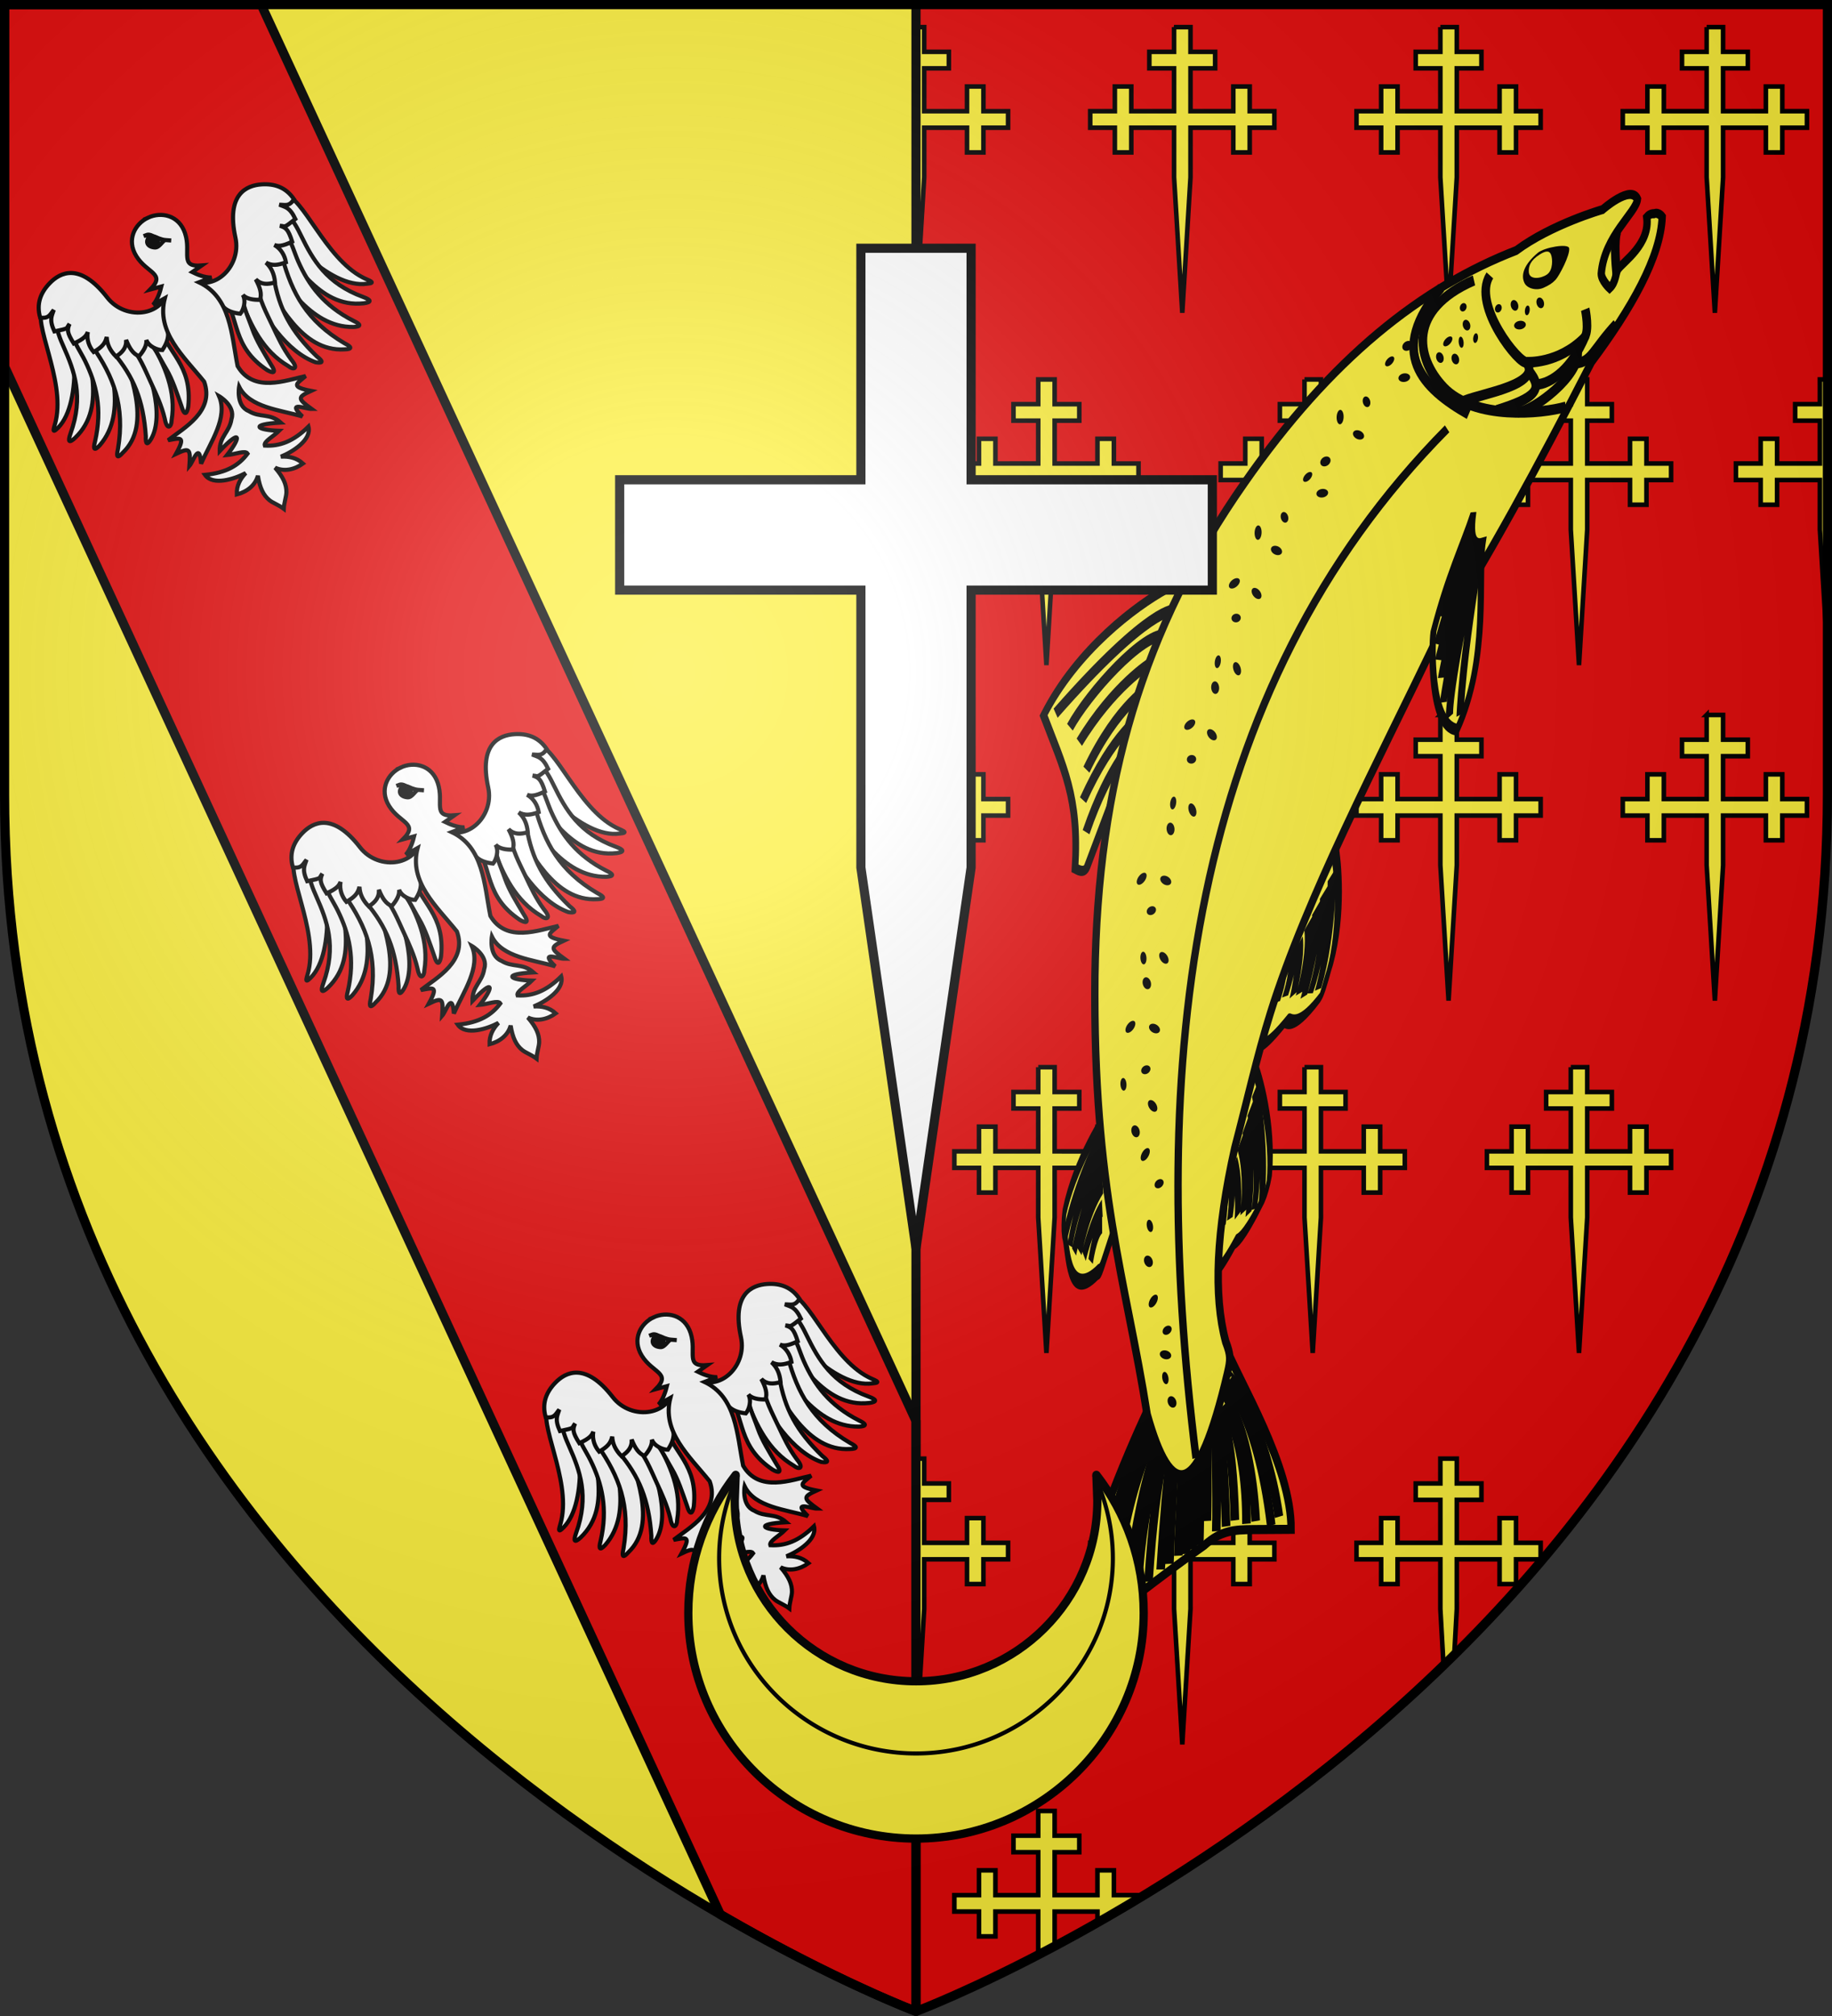 <svg xmlns="http://www.w3.org/2000/svg" xmlns:xlink="http://www.w3.org/1999/xlink" width="600" height="660" version="1.0"><rect width="100%" height="100%" fill="#333333" stroke="none"/><defs><radialGradient id="a" gradientUnits="userSpaceOnUse" cx="-80" cy="-80" r="405"><stop style="stop-color:#fff;stop-opacity:.31" offset="0"/><stop style="stop-color:#fff;stop-opacity:.25" offset=".19"/><stop style="stop-color:#6b6b6b;stop-opacity:.125" offset=".6"/><stop style="stop-color:#000;stop-opacity:.125" offset="1"/></radialGradient><path id="b" d="M-298.5-298.5h597V-40C298.5 246.31 0 358.5 0 358.5S-298.5 246.31-298.5-40v-258.5z"/></defs><g transform="translate(300 300)"><use xlink:href="#b" style="fill:#e20909" width="600" height="660"/><path style="fill:#fcef3c" d="M-298.5-298.5H0v657S-298.5 246.31-298.5-40v-258.5z"/><path style="fill:#e20909;fill-opacity:1;fill-rule:nonzero;stroke:#000;stroke-width:3;stroke-linecap:butt;stroke-linejoin:round;stroke-miterlimit:4;stroke-dasharray:none;stroke-dashoffset:0;stroke-opacity:1" d="M-298.5-298.5v118.469L-64.094 326.75C-26.689 348.458 0 358.5 0 358.5V165.187L-214.469-298.5H-298.5z"/><path d="M0-291.125v93.531l2.69-44.344v-16.25h14.018v8.094h5.38v-8.094h8.069v-5.406h-8.07v-8.094h-5.379v8.094H2.69v-14.031h8.069v-5.406h-8.07v-8.094H0zm84.522 0v8.094H76.42v5.406h8.1v14.031H70.504v-8.094h-5.38v8.094h-8.068v5.406h8.069v8.094h5.38v-8.094h14.018v16.25l2.69 44.344 2.69-44.344v-16.25h14.018v8.094h5.38v-8.094h8.068v-5.406H109.3v-8.094h-5.38v8.094H89.902v-14.031h8.07v-5.406H89.9v-8.094h-5.38zm87.211 0v8.094h-8.07v5.406h8.07v14.031h-14.018v-8.094h-5.38v8.094h-8.069v5.406h8.07v8.094h5.379v-8.094h14.018v16.25l2.69 44.344 2.69-44.344v-16.25h14.018v8.094h5.38v-8.094h8.069v-5.406h-8.07v-8.094h-5.379v8.094h-14.018v-14.031h8.069v-5.406h-8.07v-8.094h-5.379zm87.212 0v8.094h-8.07v5.406h8.07v14.031h-14.019v-8.094h-5.38v8.094h-8.068v5.406h8.069v8.094h5.38v-8.094h14.018v16.25l2.69 44.344 2.69-44.344v-16.25h14.018v8.094h5.38v-8.094h8.068v-5.406h-8.069v-8.094h-5.38v8.094h-14.018v-14.031h8.101v-5.406h-8.1v-8.094h-5.38zM40.03-175.781v8.094h-8.101v5.406h8.101v14.031H26.012v-8.094h-5.38v8.094h-8.07v5.406h8.07v8.094h5.38v-8.094H40.03v16.25l2.69 44.344 2.69-44.344v-16.25h14.018v8.094h5.38v-8.094h8.069v-5.406h-8.07v-8.094h-5.38v8.094H45.41v-14.031h8.07v-5.406h-8.07v-8.094H40.03zm87.211 0v8.094h-8.069v5.406h8.07v14.031h-14.019v-8.094h-5.38v8.094h-8.069v5.406h8.07v8.094h5.38l-.001-8.094h14.018v16.25l2.69 44.344 2.69-44.344v-16.25h14.018v8.094h5.38v-8.094h8.07v-5.406h-8.07v-8.094h-5.38v8.094h-14.018v-14.031h8.07v-5.406h-8.07v-8.094h-5.38zm87.212 0v8.094h-8.07v5.406h8.07v14.031h-14.018v-8.094h-5.38v8.094h-8.07v5.406h8.07v8.094h5.38v-8.094h14.018v16.25l2.69 44.344 2.69-44.344v-16.25h14.018v8.094h5.38v-8.094h8.069v-5.406h-8.07v-8.094h-5.38v8.094h-14.018v-14.031h8.07v-5.406h-8.07v-8.094h-5.38zm81.579 0v8.094h-8.101v5.406h8.1v14.031h-14.018v-8.094h-5.38v8.094h-8.1v5.406h8.1v8.094h5.38v-8.094h14.019v16.25l2.468 40.688v-89.875h-2.468zM0-65.937v93.53L2.69-16.75V-33h14.018v8.094h5.38V-33h8.069v-5.406h-8.07V-46.5h-5.379v8.094H2.69v-14.032h8.069v-5.406h-8.07v-8.093H0zm84.522 0v8.093H76.42v5.407h8.1v14.03H70.504V-46.5h-5.38v8.094h-8.068V-33h8.069v8.094h5.38V-33h14.018v16.25l2.69 44.344 2.69-44.344V-33h14.018v8.094h5.38V-33h8.068v-5.406H109.3V-46.5h-5.38v8.094H89.902v-14.032h8.07v-5.406H89.9v-8.093h-5.38zm87.211 0v8.093h-8.07v5.407h8.07v14.03h-14.018V-46.5h-5.38v8.094h-8.069V-33h8.07v8.094h5.379V-33h14.018v16.25l2.69 44.344 2.69-44.344V-33h14.018v8.094h5.38V-33h8.069v-5.406h-8.07V-46.5h-5.379v8.094h-14.018v-14.032h8.069v-5.406h-8.07v-8.093h-5.379zm87.212 0v8.093h-8.07v5.407h8.07v14.03h-14.019V-46.5h-5.38v8.094h-8.068V-33h8.069v8.094h5.38V-33h14.018v16.25l2.69 44.344 2.69-44.344V-33h14.018v8.094h5.38V-33h8.068v-5.406h-8.069V-46.5h-5.38v8.094h-14.018v-14.032h8.101v-5.406h-8.1v-8.093h-5.38zM40.03 49.374V57.5h-8.101v5.406h8.101v14.032H26.012v-8.094h-5.38v8.094h-8.07v5.406h8.07v8.094h5.38v-8.094H40.03v16.25l2.69 44.344 2.69-44.344v-16.25h14.018v8.094h5.38v-8.094h8.069v-5.406h-8.07v-8.094h-5.38v8.094H45.41V62.906h8.07V57.5h-8.07v-8.125H40.03zm87.211 0V57.5h-8.069v5.406h8.07v14.032h-14.019v-8.094h-5.38v8.094h-8.069v5.406h8.07v8.094h5.38l-.001-8.094h14.018v16.25l2.69 44.344 2.69-44.344v-16.25h14.018v8.094h5.38v-8.094h8.07v-5.406h-8.07v-8.094h-5.38v8.094h-14.018V62.906h8.07V57.5h-8.07v-8.125h-5.38zm87.212 0V57.5h-8.07v5.406h8.07v14.032h-14.018v-8.094h-5.38v8.094h-8.07v5.406h8.07v8.094h5.38v-8.094h14.018v16.25l2.69 44.344 2.69-44.344v-16.25h14.018v8.094h5.38v-8.094h8.069v-5.406h-8.07v-8.094h-5.38v8.094h-14.018V62.906h8.07V57.5h-8.07v-8.125h-5.38zM0 177.531v93.563l2.69-44.344V210.5h14.018v8.094h5.38V210.5h8.069v-5.406h-8.07V197h-5.379v8.094H2.69V191.03h8.069v-5.375h-8.07v-8.125H0zm84.522 0v8.125H76.42v5.375h8.1v14.063H70.504V197h-5.38v8.094h-8.068v5.406h8.069v8.094h5.38V210.5h14.018v16.25l2.69 44.344 2.69-44.344V210.5h14.018v8.094h5.38V210.5h8.068v-5.406H109.3V197h-5.38v8.094H89.902V191.03h8.07v-5.375H89.9v-8.125h-5.38zm87.211 0v8.125h-8.07v5.375h8.07v14.063h-14.018V197h-5.38v8.094h-8.069v5.406h8.07v8.094h5.379V210.5h14.018v16.25l1.044 18.49c1.174-1.13 2.344-2.46 3.513-3.61l.823-14.88V210.5h14.018v8.094h5.38V210.5h7.658c.135-.158.276-.31.41-.469v-4.937h-8.068V197h-5.38v8.094h-14.018V191.03h8.069v-5.375h-8.07v-8.125h-5.379zM40.03 292.875v8.094h-8.101v5.406h8.101v14.063H26.012v-8.125h-5.38v8.125h-8.07v5.375h8.07v8.125h5.38v-8.125H40.03v14.468c1.748-.91 3.554-1.838 5.38-2.812v-11.656h14.018v3.937c4.035-2.294 10.165-6.747 14.436-9.313h-9.057v-8.125h-5.38v8.125H45.41v-14.062h8.07v-5.406h-8.07v-8.094H40.03z" style="fill:#fcef3c;fill-opacity:1;stroke:#000;stroke-width:1.5;stroke-miterlimit:4;stroke-dasharray:none;stroke-opacity:1;display:inline"/></g><g transform="translate(300 300)"><g style="display:inline"><g style="fill:none;stroke:#000;stroke-width:4.764;stroke-miterlimit:4;stroke-dasharray:none"><path style="fill:#fcef3c;fill-opacity:1;fill-rule:evenodd;stroke:#000;stroke-width:4.101;stroke-linecap:butt;stroke-linejoin:miter;stroke-miterlimit:4;stroke-dasharray:none;stroke-opacity:1" d="M1292.388 486.118c9.806 2.25 35.702 5.554 47.707-1.144 1.23-1.2 6.98-3.997 6.78-5.227-2.387-14.618-11.345-18.437-12.543-19.778-3.499-14.988-8.208-15.325-8.208-15.325-2.63-1.43-3.38 7.816-18.706 11.131" transform="matrix(-.018 .775 .574 -.887 -118.637 -591.942)"/><path style="fill:none;stroke:#000;stroke-width:4.764;stroke-linecap:butt;stroke-linejoin:miter;stroke-miterlimit:4;stroke-dasharray:none;stroke-opacity:1" d="M1303.342 480.416c26.991 1.912 34.93-6.883 34.93-6.883M1300.978 484.752c31.722 1.051 40.91-6.636 40.91-6.636M1304.937 475.943c17.969 2.552 30.507-6.121 30.507-6.121M1306.382 471.627c15.051 2.15 24.564-4.625 24.564-4.625M1308.722 466.067c10.752 1.623 18.94-2.522 18.94-2.522M1310.173 462.056c6.472 2.015 12.492-3.312 12.492-3.312M1311.444 456.67c4.005 1.146 8.218-2.614 8.218-2.614" transform="matrix(-.018 .775 .574 -.887 -118.637 -591.942)"/></g><g style="fill:none;stroke:#000;stroke-width:4.764;stroke-miterlimit:4;stroke-dasharray:none"><path d="M1292.388 486.118c9.806 2.25 35.702 5.554 47.707-1.144 1.23-1.2 2.132-3.624 1.931-4.854-2.386-14.618-6.496-18.81-7.694-20.151-3.499-14.988-8.208-15.325-8.208-15.325-2.63-1.43-3.38 7.816-18.706 11.131" style="fill:#fcef3c;fill-opacity:1;fill-rule:evenodd;stroke:#000;stroke-width:4.101;stroke-linecap:butt;stroke-linejoin:miter;stroke-miterlimit:4;stroke-dasharray:none;stroke-opacity:1" transform="matrix(.117 .749 .415 -1.004 -242.337 -431.085)"/><path d="M1303.342 480.416c26.991 1.912 34.93-6.883 34.93-6.883M1300.978 484.752c31.722 1.051 40.91-6.636 40.91-6.636M1304.937 475.943c17.969 2.552 30.507-6.121 30.507-6.121M1306.382 471.627c15.051 2.15 24.564-4.625 24.564-4.625M1308.722 466.067c10.752 1.623 18.94-2.522 18.94-2.522M1310.173 462.056c6.472 2.015 12.492-3.312 12.492-3.312M1311.444 456.67c4.005 1.146 8.218-2.614 8.218-2.614" style="fill:none;stroke:#000;stroke-width:4.764;stroke-linecap:butt;stroke-linejoin:miter;stroke-miterlimit:4;stroke-dasharray:none;stroke-opacity:1" transform="matrix(.117 .749 .415 -1.004 -242.337 -431.085)"/></g><g style="fill:none;stroke:#000;stroke-width:4.764;stroke-miterlimit:4;stroke-dasharray:none"><path style="fill:#fcef3c;fill-opacity:1;fill-rule:evenodd;stroke:#000;stroke-width:4.101;stroke-linecap:butt;stroke-linejoin:miter;stroke-miterlimit:4;stroke-dasharray:none;stroke-opacity:1" d="M1292.388 486.118c9.806 2.25 35.702 5.554 47.707-1.144 1.23-1.2 2.132-3.624 1.931-4.854-2.29-6.224 3.784-19.554-24.65-28-2.629-1.43-2.747-.63-18.073 2.686" transform="matrix(-.33 .69 -.108 -1.073 543.215 -307.453)"/><path style="fill:none;stroke:#000;stroke-width:4.764;stroke-linecap:butt;stroke-linejoin:miter;stroke-miterlimit:4;stroke-dasharray:none;stroke-opacity:1" d="M1303.342 480.416c26.991 1.912 34.93-6.883 34.93-6.883M1300.978 484.752c31.722 1.051 40.91-6.636 40.91-6.636M1304.937 475.943c17.969 2.552 30.507-6.121 30.507-6.121M1306.382 471.627c15.051 2.15 24.564-4.625 24.564-4.625M1308.722 466.067c10.752 1.623 18.94-2.522 18.94-2.522M1310.173 462.056c6.472 2.015 12.492-3.312 12.492-3.312" transform="matrix(-.33 .69 -.108 -1.073 543.215 -307.453)"/></g><g style="fill:none;stroke:#000;stroke-width:2.736;stroke-miterlimit:4;stroke-dasharray:none"><path style="fill:#fcef3c;fill-opacity:1;fill-rule:evenodd;stroke:#000;stroke-width:2.356;stroke-linecap:butt;stroke-linejoin:miter;stroke-miterlimit:4;stroke-dasharray:none;stroke-opacity:1" d="M1174.897 511.353c-.597-1.116-4.159-8.384-5.009-11.032-3.477-10.832-7.743-32.576-1.887-49.602 14.945-.586 24.543.458 37.828-9.117.769.527 3.276 1.902 2.373 3.608l-15.64 29.553" transform="matrix(.465 1.111 .8 -.88 -861.918 -966.808)"/><path style="fill:none;stroke:#000;stroke-width:2.736;stroke-linecap:butt;stroke-linejoin:miter;stroke-miterlimit:4;stroke-dasharray:none;stroke-opacity:1" d="M1175.8 499.619s-6.294-6.047-5.56-45.263M1179.078 494.48c-5.745-5.732-5.579-28.71-2.835-37.753M1181.151 486.66s-3.595-12.958.199-29.06M1185.84 483.826s-3.644-10.974 2.633-27.451M1189.836 477.763s-2.784-9.53 4.036-25.91M1193.316 473.864s-1.05-10.167 7.68-24.918" transform="matrix(.465 1.111 .8 -.88 -861.918 -966.808)"/></g><path style="fill:#fcef3c;fill-opacity:1;fill-rule:evenodd;stroke:#000;stroke-width:2;stroke-linecap:butt;stroke-linejoin:miter;stroke-miterlimit:4;stroke-dasharray:none;stroke-opacity:1" d="M41.882 323.359c.946 1.537 1.095 6.078 1.116 7.565.01.744-.085 2.124.394 3.415.478 1.29 6.454.284 3.87-11.38" transform="matrix(-1.393 .359 .185 1.695 228.106 -787.241)"/><g style="fill:none;stroke:#000;stroke-width:4.73;stroke-miterlimit:4;stroke-dasharray:none"><path d="M1314.395 380.968s7.612-60.491 23.812-91.237c3.66-6.945 9.577-11.238 9.577-11.238 5.334 14.158 20.615 51.525 30.455 72.51 3.44 10.494 9.266 14.854 17.958 20.858l17.2 11.88c-17.616 22.409-64.991 35.366-82.636 44.158l14.588-48.757-30.954 1.826z" style="fill:#fcef3c;fill-opacity:1;fill-rule:evenodd;stroke:#000;stroke-width:4.072;stroke-linecap:butt;stroke-linejoin:miter;stroke-miterlimit:4;stroke-dasharray:none;stroke-opacity:1" transform="matrix(.464 .413 .371 -.605 -675.338 -150.897)"/><path d="M1315.876 379.884c6.894-30.604 17.782-66.935 31.577-91.734" style="fill:none;stroke:#000;stroke-width:4.73;stroke-linecap:butt;stroke-linejoin:miter;stroke-miterlimit:4;stroke-dasharray:none;stroke-opacity:1" transform="matrix(.464 .413 .371 -.605 -675.338 -150.897)"/><path style="fill:none;stroke:#000;stroke-width:4.73;stroke-linecap:butt;stroke-linejoin:miter;stroke-miterlimit:4;stroke-dasharray:none;stroke-opacity:1" d="M1320.004 379.006s6.224-44.549 30.803-82.98" transform="matrix(.464 .413 .371 -.605 -675.338 -150.897)"/><path d="M1324.407 378.537s-1.124-26.858 28.382-76.178M1330.845 380.386s2.782-16.169 32.122-59.437" style="fill:none;stroke:#000;stroke-width:4.73;stroke-linecap:butt;stroke-linejoin:miter;stroke-miterlimit:4;stroke-dasharray:none;stroke-opacity:1" transform="matrix(.464 .413 .371 -.605 -675.338 -150.897)"/><path d="M1326.883 378.71s3.72-25.975 29.702-68.623" style="fill:none;stroke:#000;stroke-width:4.73;stroke-linecap:butt;stroke-linejoin:miter;stroke-miterlimit:4;stroke-dasharray:none;stroke-opacity:1" transform="matrix(.464 .413 .371 -.605 -675.338 -150.897)"/><path style="fill:none;stroke:#000;stroke-width:4.73;stroke-linecap:butt;stroke-linejoin:miter;stroke-miterlimit:4;stroke-dasharray:none;stroke-opacity:1" d="M1329.277 380.16s7.16-31.37 28.903-62.11M1334.01 381.578s24.32-35.536 33.484-47.838M1333.074 380.891s2.677-8.606 32.017-51.874M1342.262 416.875c-6.726 4.11 29.538-3.506 62.052-32.522" transform="matrix(.464 .413 .371 -.605 -675.338 -150.897)"/><path style="fill:none;stroke:#000;stroke-width:4.73;stroke-linecap:butt;stroke-linejoin:miter;stroke-miterlimit:4;stroke-dasharray:none;stroke-opacity:1" d="M1339.293 415.11c-.347.5 24.573.638 63.928-36.177M1347.847 404.194c2.498-3.713 10.147-2.974 37.353-34.809" transform="matrix(.464 .413 .371 -.605 -675.338 -150.897)"/><path style="fill:none;stroke:#000;stroke-width:4.73;stroke-linecap:butt;stroke-linejoin:miter;stroke-miterlimit:4;stroke-dasharray:none;stroke-opacity:1" d="M1340.2 411.526s23.246-1.439 54.73-35.929" transform="matrix(.464 .413 .371 -.605 -675.338 -150.897)"/><path d="M1347.929 406.415s20.669-5.534 43.512-34.642M1347.16 399.676s23.445-27.618 32.61-39.92M1347.6 401.028c.038-.071 6.416-3.276 35.31-36.515M1345.29 394.804s18.164-22.05 27.329-34.353M1337.614 384.123s22.51-32.456 31.676-44.758M1340.883 388.766s24.135-30.379 33.3-42.681M1338.938 385.882s24.27-31.166 33.436-43.468M1343.198 391.704s23.553-29.832 32.718-42.134" style="fill:none;stroke:#000;stroke-width:4.73;stroke-linecap:butt;stroke-linejoin:miter;stroke-miterlimit:4;stroke-dasharray:none;stroke-opacity:1" transform="matrix(.464 .413 .371 -.605 -675.338 -150.897)"/><path style="fill:none;stroke:#000;stroke-width:4.73;stroke-miterlimit:4;stroke-dasharray:none" d="M1312.538 406.777c.6-.566 1.433-.66 1.859-.21.426.45.284 1.273-.317 1.84-.6.565-1.433.66-1.858.21-.426-.45-.284-1.274.316-1.84z" transform="matrix(.464 .413 .371 -.605 -675.338 -150.897)"/><path d="M1315.257 400.1c1.083-.707 2.042.286 2.14 2.216.098 1.93-.702 4.072-1.786 4.779-1.083.707-2.042-.286-2.14-2.216-.098-1.93.702-4.072 1.786-4.779z" style="fill:none;stroke:#000;stroke-width:4.73;stroke-miterlimit:4;stroke-dasharray:none" transform="matrix(.464 .413 .371 -.605 -675.338 -150.897)"/></g><path d="M93.118 390.95c16.645 20.37 36.246 42.233 47.506 62.367 4.148 7.448 7.477 15.277 11.51 23.579 6.336 14.737 8.617 26.727 6.918 36.019-.828 2.735-.696 3.533.374 5.937 10.059 22.59 16.083 21.266 19.413 3.967 1.453-26.126 6.83-44.705 1.022-84.799-5.473-36.462-19.757-63.267-46.533-85.54-23.045-19.326-45.363-28.162-67.934-30.491-8.707-3.229-20.773-3.506-20.773-3.506s-7.159-3.391-8.226-.246c.637 2.464 8.482 5.292 10.12 12.174.18 1.308-1.567 3.184-1.567 3.184-1.628-.84-1.655-2.553-2.379-3.158-1.455-1.216-7.989-3.137-7.864-8.415-.846-.562-1.74-.268-1.74-.268-1.107-.13-1.783 1.007-1.783 1.007 1.346 7.441 9.364 15.771 19.782 23.833 14.86 17.042 29.052 32.376 42.154 44.357z" style="fill:#fcef3c;stroke:#000;stroke-width:1.722;stroke-linecap:butt;stroke-linejoin:miter;stroke-miterlimit:4;stroke-dasharray:none;stroke-opacity:1" transform="matrix(-1.393 .359 .185 1.695 228.106 -787.241)"/><g style="fill:none;stroke:#000;stroke-width:3.711;stroke-miterlimit:4;stroke-dasharray:none"><path d="M1149.322 643.414c5.783-8.67.11-10.723-1.095-11.457 5.796-8.02 8.677-34.704 29.45-43.687 11.257 10.605 1.849 32.992-.043 35.845-11.687 10.758-20.516 13.837-28.312 19.3z" style="fill:#fcef3c;stroke:#000;stroke-width:3.195;stroke-linecap:butt;stroke-linejoin:miter;stroke-miterlimit:4;stroke-dasharray:none;stroke-opacity:1" transform="matrix(-.606 .745 -.216 -.898 1017.948 -410.216)"/><path d="M1149.591 632.694c28.52-30.566 29.977-38.175 29.977-38.175M1151.003 633.812s18.085-16.58 29.702-33.045M1151.568 635.255s20.81-18.165 27.45-26.95M1151.764 637.395s17.138-10.282 25.555-18.26M1151.517 636.558s21.309-16.185 26.932-22.193M1151.87 638.848s14.518-7.243 21.297-12.892M1148.66 632.1c20.487-26.424 26.251-40.705 26.251-40.705" style="fill:none;stroke:#000;stroke-width:3.711;stroke-linecap:butt;stroke-linejoin:miter;stroke-miterlimit:4;stroke-dasharray:none;stroke-opacity:1" transform="matrix(-.606 .745 -.216 -.898 1017.948 -410.216)"/></g><path style="fill:none;stroke:#000;stroke-width:2;stroke-linecap:butt;stroke-linejoin:miter;stroke-miterlimit:4;stroke-dasharray:none;stroke-opacity:1" d="M75.798 325.552c15.767 2.202 15.426 11.671 9.557 18.785-6.172 7.48-21.872 9.594-27.378 9.412" transform="matrix(-1.393 .359 .185 1.695 228.106 -787.241)"/><path style="fill:none;stroke:#000;stroke-width:2;stroke-linecap:butt;stroke-linejoin:miter;stroke-miterlimit:4;stroke-dasharray:none;stroke-opacity:1" d="M72.043 325.39c4.978 4.692-4.691 18.446-6.28 18.09 0 0-7.039 1.9-13.656-1.748-1.554-.856-1.026-5.366-1.026-5.366" transform="matrix(-1.393 .359 .185 1.695 228.106 -787.241)"/><path d="M81.118 347.71c-4.719-.525-18.24.742-15.3-4.257" style="fill:none;stroke:#000;stroke-width:2;stroke-linecap:butt;stroke-linejoin:miter;stroke-miterlimit:4;stroke-dasharray:none;stroke-opacity:1" transform="matrix(-1.393 .359 .185 1.695 228.106 -787.241)"/><path style="fill:none;stroke:#000;stroke-width:2;stroke-linecap:butt;stroke-linejoin:miter;stroke-miterlimit:4;stroke-dasharray:none;stroke-opacity:1" d="M73.904 351.051c-8.928-.39-11.547-1.537-8.306-5.872" transform="matrix(-1.393 .359 .185 1.695 228.106 -787.241)"/><path style="fill:none;stroke:#000;stroke-width:2;stroke-linecap:butt;stroke-linejoin:miter;stroke-miterlimit:4;stroke-dasharray:none;stroke-opacity:1" d="M53.912 343.978c-.32 4.507 11.667 9.048 15.162 8.462" transform="matrix(-1.393 .359 .185 1.695 228.106 -787.241)"/><path style="fill:none;stroke:#000;stroke-width:2;stroke-linecap:butt;stroke-linejoin:miter;stroke-miterlimit:4;stroke-dasharray:none;stroke-opacity:1" d="M51.664 341.334c4.03 5.58 9.045 7.394 12.54 6.809M44.334 340.656c6.008 3.636 6.711 5.979 10.206 5.393M80.317 350.43c10.042-7.255 17.235-15.683 3.15-25.098" transform="matrix(-1.393 .359 .185 1.695 228.106 -787.241)"/><path style="fill:#000;fill-opacity:1;stroke:none;stroke-width:2;stroke-miterlimit:4;stroke-dasharray:none" d="M93.856 334.738c-.04.5-.615.862-1.281.808-.667-.054-1.175-.504-1.135-1.004.04-.5.615-.862 1.282-.808.667.054 1.175.504 1.134 1.004zM98.17 337.259c-.19.336-.824.353-1.414.039-.59-.315-.914-.843-.723-1.179.19-.336.824-.353 1.414-.039.59.315.914.843.724 1.179zM95.52 340.332c.001.453-.606.877-1.356.946-.75.07-1.36-.242-1.361-.695-.002-.453.605-.877 1.355-.946.75-.07 1.36.242 1.362.695zM103.9 342.196c.388.232.479.852.203 1.384-.275.532-.814.775-1.202.543-.388-.232-.48-.851-.204-1.383s.815-.776 1.203-.544zM107.27 348.366c.172.42-.232 1.04-.901 1.386-.67.345-1.351.285-1.523-.134-.171-.42.233-1.04.902-1.386.67-.345 1.352-.285 1.523.134zM109.561 343.415c-.435.126-.672.828-.529 1.567.144.74.614 1.237 1.05 1.112.435-.125.671-.827.528-1.566-.144-.74-.614-1.238-1.049-1.113zM82.524 338.464c.388.231.48.851.204 1.383s-.814.776-1.202.544c-.388-.232-.48-.852-.204-1.384.276-.532.814-.775 1.202-.543zM84.378 336.321c-.19.337-.825.354-1.415.04-.59-.315-.914-.843-.723-1.18.19-.335.824-.353 1.414-.038.59.314.915.842.724 1.178zM79.12 332.639c.389.231.48.851.204 1.383-.275.532-.814.776-1.202.544-.388-.232-.48-.852-.204-1.384.276-.532.815-.775 1.203-.543zM76.64 335.595c-.303.067-.447.518-.32 1.006.128.49.478.832.783.765.304-.067.448-.518.32-1.007-.127-.489-.478-.831-.782-.764zM80.185 335.508c-.31.128-.52.701-.468 1.28.052.578.345.944.655.816.31-.128.519-.701.467-1.28-.051-.578-.345-.944-.654-.816zM86.02 337.447c.388.232.48.852.204 1.384-.276.532-.814.775-1.202.543-.388-.231-.48-.851-.204-1.383s.814-.776 1.202-.544zM79.287 329.422c.394.221.553.7.357 1.068-.197.369-.675.489-1.068.267-.394-.22-.553-.7-.357-1.068.197-.368.675-.488 1.068-.267zM71.281 331.323c.393.22.553.7.357 1.068-.197.369-.676.488-1.069.267-.393-.221-.553-.7-.356-1.068.196-.369.675-.488 1.068-.267zM61.707 332.032c.388.232.48.852.204 1.384-.276.531-.814.775-1.202.543-.388-.232-.48-.852-.204-1.384.276-.532.814-.775 1.202-.543zM67.759 336.063c.001.453-.606.876-1.356.946-.75.069-1.36-.243-1.361-.696-.002-.453.606-.877 1.355-.946.75-.069 1.36.243 1.362.696zM64.125 332.893c-.304.067-.448.518-.32 1.007.128.488.478.83.782.764.305-.067.448-.518.32-1.007-.127-.489-.477-.831-.782-.764zM67.653 331.25c.388.232.48.852.204 1.384-.276.532-.814.776-1.202.544-.388-.232-.48-.852-.204-1.384.276-.532.814-.775 1.202-.544z" transform="matrix(-1.393 .359 .185 1.695 228.106 -787.241)"/><path style="fill:#000;fill-opacity:1;fill-rule:evenodd;stroke:none;stroke-width:2;stroke-miterlimit:4;stroke-dasharray:none" d="M53.232 324.12c-.088 1.334 2.986 4.723 3.851 5.249.866.526 1.651.743 2.975.945 1.734.265 3.773-.652 4.254-1.806.709-1.7-.352-3.535-3.806-5.038-1.64-.714-7.21-.343-7.274.65z" transform="matrix(-1.393 .359 .185 1.695 228.106 -787.241)"/><path style="fill:#fcef3c;fill-opacity:1;fill-rule:evenodd;stroke:none;stroke-width:2;stroke-miterlimit:4;stroke-dasharray:none" d="M60.094 323.868c-1.41-.397-2.278-.309-2.554.582-.276.89-.081 3.008 1.37 3.52 1.453.514 4.197.254 4.142-1.289-.04-1.124-.636-2.153-2.958-2.812z" transform="matrix(-1.393 .359 .185 1.695 228.106 -787.241)"/><path d="M115.497 352.474c-.04.5-.615.862-1.282.808-.666-.054-1.175-.504-1.134-1.004.04-.5.615-.862 1.282-.808.666.054 1.175.504 1.134 1.004zM119.811 354.995c-.19.336-.824.353-1.414.039-.59-.315-.914-.843-.724-1.179.191-.336.825-.353 1.415-.039.59.315.914.843.723 1.179zM117.16 358.068c.002.453-.605.877-1.355.946-.75.07-1.36-.242-1.362-.695-.001-.453.606-.877 1.356-.946.75-.07 1.36.242 1.361.695zM125.54 359.932c.388.232.48.852.204 1.384-.276.532-.814.775-1.202.543-.388-.232-.48-.852-.204-1.383.276-.532.814-.776 1.202-.544zM128.912 366.102c.171.42-.233 1.04-.902 1.385-.67.346-1.352.286-1.523-.134-.171-.419.233-1.04.902-1.385.67-.345 1.351-.285 1.523.134zM131.202 361.151c-.436.126-.672.827-.529 1.567.144.739.614 1.237 1.05 1.112.434-.126.671-.827.528-1.566-.144-.74-.614-1.238-1.05-1.113zM158.99 412.706c-.5-.047-.956.456-1.018 1.122-.062.667.294 1.245.793 1.291.5.047.955-.456 1.017-1.122.062-.667-.293-1.245-.793-1.291zM157.252 408.02c-.364.13-.49.751-.283 1.387.208.635.672 1.046 1.036.916s.491-.75.283-1.386c-.208-.636-.672-1.046-1.036-.916zM153.767 410.1c-.446-.08-.968.446-1.166 1.172-.198.727.003 1.381.45 1.461.445.08.968-.445 1.166-1.172.197-.726-.004-1.38-.45-1.46zM153.38 401.524c-.162-.422-.757-.619-1.328-.44-.572.18-.905.669-.743 1.09.161.423.756.62 1.327.44.572-.179.905-.667.743-1.09zM147.885 397.137c-.383-.24-1.065.05-1.52.65-.456.599-.515 1.281-.132 1.522.384.242 1.065-.049 1.52-.648.457-.6.515-1.282.132-1.524zM153.157 395.737c-.199.408-.93.52-1.634.25-.704-.269-1.113-.818-.914-1.225.198-.407.93-.519 1.634-.25.703.27 1.113.818.914 1.225zM145.26 388.325c-.5-.046-.955.457-1.017 1.123-.062.666.294 1.244.793 1.29.5.047.955-.456 1.017-1.122.062-.666-.293-1.244-.793-1.29zM143.523 383.64c-.363.13-.49.751-.282 1.387.207.635.671 1.046 1.035.916.364-.13.491-.751.283-1.387-.208-.635-.672-1.046-1.036-.916zM140.038 385.72c-.446-.08-.968.445-1.166 1.172-.198.726.004 1.381.45 1.46.445.08.968-.444 1.166-1.17.197-.728-.004-1.382-.45-1.462zM139.65 377.144c-.16-.422-.756-.62-1.327-.44-.572.18-.905.668-.743 1.09.161.423.756.62 1.327.44.572-.18.905-.668.743-1.09zM134.156 372.757c-.383-.241-1.065.05-1.52.649-.456.6-.515 1.282-.132 1.523.384.241 1.065-.05 1.52-.649.457-.6.516-1.282.132-1.523zM139.428 371.357c-.199.407-.93.52-1.634.25-.703-.27-1.113-.818-.914-1.225.198-.407.93-.52 1.634-.25.703.269 1.113.818.914 1.225zM174.87 467.897c-.466-.186-1.046.168-1.293.79-.248.62-.071 1.276.395 1.462.466.185 1.045-.168 1.293-.79.248-.62.07-1.276-.395-1.462zM175.982 458.398c-.386.022-.683.582-.664 1.25.02.668.348 1.194.734 1.172.386-.021.683-.581.664-1.25-.02-.668-.348-1.193-.734-1.172zM170.598 463.92c-.405-.202-1.055.154-1.45.795-.395.64-.387 1.326.018 1.528.405.203 1.054-.153 1.45-.794.395-.64.387-1.326-.018-1.528zM171.622 457.941c-.035-.45-.55-.808-1.15-.797-.598.01-1.056.385-1.02.835.035.451.55.808 1.149.798.599-.01 1.056-.385 1.021-.836zM168.624 449.823c-.3-.34-1.035-.254-1.642.192s-.856 1.084-.557 1.424c.3.34 1.035.254 1.642-.192s.857-1.084.557-1.424zM174.077 449.972c-.306.334-1.04.235-1.638-.223-.599-.457-.836-1.1-.53-1.433.305-.335 1.04-.235 1.638.222.598.457.835 1.1.53 1.434zM168.6 440.629c-.466-.186-1.045.167-1.293.789-.248.621-.07 1.276.395 1.462.466.186 1.046-.168 1.293-.789.248-.621.071-1.277-.395-1.462zM168.26 435.643c-.386.022-.683.582-.664 1.25.02.668.348 1.194.734 1.172.386-.021.683-.581.664-1.25-.02-.668-.349-1.193-.734-1.172zM164.328 436.652c-.405-.203-1.055.153-1.45.794s-.387 1.326.018 1.529c.405.202 1.055-.153 1.45-.794s.387-1.326-.018-1.529zM166.383 428.317c-.035-.45-.55-.808-1.15-.798-.598.011-1.056.385-1.02.836.035.45.55.808 1.149.797.599-.01 1.056-.385 1.02-.835zM162.354 422.555c-.3-.34-1.035-.254-1.642.192s-.856 1.084-.556 1.424c.299.34 1.035.253 1.641-.193.607-.446.857-1.083.557-1.423zM167.807 422.703c-.306.335-1.04.235-1.638-.222-.599-.457-.836-1.1-.53-1.434.305-.334 1.04-.235 1.638.223.598.457.836 1.1.53 1.433zM173.457 520.588c-.43-.258-1.059-.002-1.403.572-.344.573-.274 1.248.156 1.507.43.258 1.06.001 1.403-.572.344-.574.274-1.25-.156-1.507zM173.92 515.612c-.385-.04-.768.465-.856 1.128-.087.663.153 1.234.537 1.274.385.04.768-.464.856-1.127.087-.663-.153-1.234-.538-1.275zM173.24 508.08c.037-.45-.414-.886-1.007-.971-.593-.086-1.104.21-1.142.661-.037.45.414.886 1.007.971.593.086 1.105-.21 1.142-.661zM174.364 511.84c-.241-.383-.981-.415-1.652-.072-.67.343-1.018.932-.777 1.316.241.383.981.416 1.651.073.67-.343 1.02-.933.778-1.316zM175.544 502.767c-.355.28-1.064.065-1.581-.482-.518-.547-.65-1.22-.294-1.5.356-.281 1.064-.065 1.581.482.518.547.65 1.219.294 1.5zM175.345 493.033c-.43-.258-1.058-.002-1.402.572-.344.573-.275 1.248.156 1.507.43.258 1.058.001 1.403-.572.344-.574.274-1.25-.157-1.507zM173.66 486.285c-.384-.04-.767.465-.855 1.128-.088.663.153 1.234.537 1.274.384.04.767-.464.855-1.127.088-.663-.153-1.234-.537-1.275zM171.417 480.16c.037-.451-.414-.886-1.007-.972-.593-.085-1.104.21-1.142.661-.037.451.414.886 1.007.971.593.086 1.104-.21 1.142-.66zM173.721 474.846c-.355.281-1.064.065-1.581-.482-.518-.547-.65-1.219-.294-1.5.355-.28 1.064-.065 1.581.482.518.547.65 1.22.294 1.5z" style="fill:#000;fill-opacity:1;stroke:none;stroke-width:2;stroke-miterlimit:4;stroke-dasharray:none" transform="matrix(-1.393 .359 .185 1.695 228.106 -787.241)"/><path style="fill:none;stroke:#000;stroke-width:1.722;stroke-linecap:butt;stroke-linejoin:miter;stroke-miterlimit:4;stroke-dasharray:none;stroke-opacity:1" d="M85.647 352.14c65.761 36.581 84.493 104.741 83.086 181.166" transform="matrix(-1.393 .359 .185 1.695 228.106 -787.241)"/></g><path style="fill:none;fill-opacity:1;fill-rule:nonzero;stroke:#000;stroke-width:3;stroke-linecap:butt;stroke-linejoin:round;stroke-miterlimit:4;stroke-dasharray:none;stroke-dashoffset:0;stroke-opacity:1" d="M0 358.5v-657"/><g id="c"><path d="M-221.752-93.805c-6.114 3.637-3.768 27.309-13.276 39.63-1.318 1.79-4.062 4.068-.377 2.705 12.146-4.453 22.032-31.283 20.679-44.404-1.053 0-2.983-.072-4.045.001-1.76.69-1.222 1.379-2.981 2.068z" style="fill:#fff;fill-opacity:1;fill-rule:evenodd;stroke:#000;stroke-width:1.5;stroke-linecap:butt;stroke-linejoin:miter;stroke-miterlimit:4;stroke-dasharray:none;stroke-opacity:1" transform="rotate(-25 -55.328 -43.93) scale(.9)"/><path d="M-219.479-86.898c-1.47 2.547-1.576 6.603-1.632 9.583-.18 9.61-.922 19.47-11.03 29.627-2.35 2.378-1.957 3.022.76 2.188 16.212-5.455 15.988-25.857 21.166-37.27-.39-2.436-.165-4.802-1.744-6.343-1.047.115-2.09.11-3.139.298-1.674.877-2.707 1.04-4.38 1.917z" style="fill:#fff;fill-opacity:1;fill-rule:evenodd;stroke:#000;stroke-width:1.5;stroke-linecap:butt;stroke-linejoin:miter;stroke-miterlimit:4;stroke-dasharray:none;stroke-opacity:1" transform="rotate(-25 -55.328 -43.93) scale(.9)"/><path d="M-216.384-80.929c-.631 4.432.105 7.914.18 11.559.188 9.297-1.586 18.482-9.07 28.046-2.074 2.494-1.641 3.084.916 2.051 14.768-6.568 16.21-27.267 18.159-38.725-.58-2.323-1.606-4.54-3.26-5.899-1.002.199-2.013.28-3.01.55-1.546.986-2.37 1.431-3.915 2.418z" style="fill:#fff;fill-opacity:1;fill-rule:evenodd;stroke:#000;stroke-width:1.5;stroke-linecap:butt;stroke-linejoin:miter;stroke-miterlimit:4;stroke-dasharray:none;stroke-opacity:1" transform="rotate(-25 -55.328 -43.93) scale(.9)"/><path d="M-211.523-73c2.195 13.093 1.73 24.49-7.39 37.763-1.956 2.48-1.52 3.043.942 1.974 14.574-4.774 14.612-26.487 16.22-37.687-.623-2.247-.775-4.378-2.419-5.658-.97.218-1.951.322-2.915.61L-211.523-73z" style="fill:#fff;fill-opacity:1;fill-rule:evenodd;stroke:#000;stroke-width:1.5;stroke-linecap:butt;stroke-linejoin:miter;stroke-miterlimit:4;stroke-dasharray:none;stroke-opacity:1" transform="rotate(-25 -55.328 -43.93) scale(.9)"/><path d="M-205.626-67.753c3.003 11.114 2.628 20.214-2.106 32.532-1.461 2.8-.928 3.272 1.293 1.764 8.283-5.777 10.623-23.694 9.522-34.48-.794-3.026-1.865-3.524-4.686-4.73-.913.394-1.857.679-2.751 1.14-1.098 1.593-1.783 1.305-1.272 3.774z" style="fill:#fff;fill-opacity:1;fill-rule:evenodd;stroke:#000;stroke-width:1.5;stroke-linecap:butt;stroke-linejoin:miter;stroke-miterlimit:4;stroke-dasharray:none;stroke-opacity:1" transform="rotate(-25 -55.328 -43.93) scale(.9)"/><path d="M-199.127-67.898c1.72 5.148 1.32 10.462 1.305 16.21-.011 4.262.005 8.76-.98 13.607-1.164 4.467 1.016 3.706 1.957 1.689 6.022-8.788 6.292-19.144 5.27-30.2-.066-1.571.944-3.418-3.626-6.314-3.547.933-4.986 1.82-3.926 5.008z" style="fill:#fff;fill-opacity:1;fill-rule:evenodd;stroke:#000;stroke-width:1.5;stroke-linecap:butt;stroke-linejoin:miter;stroke-miterlimit:4;stroke-dasharray:none;stroke-opacity:1" transform="rotate(-25 -55.328 -43.93) scale(.9)"/><path style="fill:#fff;fill-opacity:1;fill-rule:evenodd;stroke:#000;stroke-width:1.5;stroke-linecap:butt;stroke-linejoin:miter;stroke-miterlimit:4;stroke-dasharray:none;stroke-opacity:1" d="M-193.119-68.106c2.146 4.239 1.91 8.554 2.458 14.057.422 4.24-.188 9.256-.676 14.178-.703 4.562.842 3.303 2.119 1.48 7.969-13.269 1.22-20.893 2.932-31.74-.876-1.988-1.582-4.654-5.832-1.425l-1 3.45z" transform="rotate(-25 -55.328 -43.93) scale(.9)"/><path d="M-176.759-81.782c-5.5 10.407-19.93 5.775-22.388-5.088-3.592-15.87-11.696-15.53-16.814-13.544-4.39 1.703-7.581 4.686-8.396 9.847 2.75 1.816 3.743.467 5.643-.401-1.517 1.71-3.03 2.276-3.07 7.154 5.688 1.344 4.138.878 6.13-.127-1.634 1.507-2.21 2.323-1.597 7.104 4.223.075 5.462-.72 6.386-1.646-1.645 2.368-1.797 5.104-1.15 7.494 3.34-.275 5.087-.96 6.634-2.952-.975 2.303-1.038 4.86.05 7.899 2.77-.396 4.898-1.317 5.897-3.947-.197 3.446.191 5.723 1.742 7.38 2.003-.879 4.34-2.3 4.906-4.267-.218 2.634 2.217 5.162 3.73 5.83 1.951-1.184 4.17-2.948 4.773-5.6 4.143-4.538 3.165-4.533 11.16-2.905-.667-3.601-1.982-9.229-3.636-12.231zM-125.06-93.805c6.114 3.637 3.769 27.309 13.276 39.63 1.319 1.79 4.062 4.068.378 2.705-13.168-3.943-22.033-31.283-20.68-44.404 1.054 0 2.983-.072 4.046.001 1.76.69 1.22 1.379 2.98 2.068z" style="fill:#fff;fill-opacity:1;fill-rule:evenodd;stroke:#000;stroke-width:1.5;stroke-linecap:butt;stroke-linejoin:miter;stroke-miterlimit:4;stroke-dasharray:none;stroke-opacity:1" transform="rotate(-25 -55.328 -43.93) scale(.9)"/><path style="fill:#fff;fill-opacity:1;fill-rule:evenodd;stroke:#000;stroke-width:1.5;stroke-linecap:butt;stroke-linejoin:miter;stroke-miterlimit:4;stroke-dasharray:none;stroke-opacity:1" d="M-127.333-86.898c1.47 2.547 1.576 6.603 1.632 9.583.18 9.61.922 19.47 11.03 29.627 2.35 2.378 1.957 3.022-.76 2.188-16.212-5.455-15.988-25.857-21.165-37.27.39-2.436.164-4.802 1.743-6.343 1.047.115 2.091.11 3.14.298 1.673.877 2.706 1.04 4.38 1.917z" transform="rotate(-25 -55.328 -43.93) scale(.9)"/><path style="fill:#fff;fill-opacity:1;fill-rule:evenodd;stroke:#000;stroke-width:1.5;stroke-linecap:butt;stroke-linejoin:miter;stroke-miterlimit:4;stroke-dasharray:none;stroke-opacity:1" d="M-130.428-80.929c.632 4.432-.105 7.914-.179 11.559-.189 9.297 1.585 18.482 9.07 28.046 2.074 2.494 1.64 3.084-.916 2.051-14.77-6.568-16.21-27.267-18.16-38.725.58-2.323 1.606-4.54 3.26-5.899 1.003.199 2.013.28 3.01.55 1.546.986 2.37 1.431 3.915 2.418z" transform="rotate(-25 -55.328 -43.93) scale(.9)"/><path style="fill:#fff;fill-opacity:1;fill-rule:evenodd;stroke:#000;stroke-width:1.5;stroke-linecap:butt;stroke-linejoin:miter;stroke-miterlimit:4;stroke-dasharray:none;stroke-opacity:1" d="M-135.289-73c-2.195 13.093-1.73 24.49 7.391 37.763 1.956 2.48 1.52 3.043-.943 1.974-14.83-5.795-14.612-26.487-16.22-37.687.623-2.247.775-4.378 2.42-5.658.97.218 1.95.322 2.915.61L-135.29-73z" transform="rotate(-25 -55.328 -43.93) scale(.9)"/><path style="fill:#fff;fill-opacity:1;fill-rule:evenodd;stroke:#000;stroke-width:1.5;stroke-linecap:butt;stroke-linejoin:miter;stroke-miterlimit:4;stroke-dasharray:none;stroke-opacity:1" d="M-141.186-67.753c-3.002 11.114-2.627 20.214 2.106 32.532 1.461 2.8.928 3.272-1.293 1.764-7.772-7.564-10.623-23.694-9.521-34.48.794-3.026 1.864-3.524 4.685-4.73.913.394 1.858.679 2.751 1.14 1.099 1.593 1.784 1.305 1.272 3.774z" transform="rotate(-25 -55.328 -43.93) scale(.9)"/><path style="fill:#fff;fill-opacity:1;fill-rule:evenodd;stroke:#000;stroke-width:1.5;stroke-linecap:butt;stroke-linejoin:miter;stroke-miterlimit:4;stroke-dasharray:none;stroke-opacity:1" d="M-147.685-67.898c-1.72 5.148-1.32 10.462-1.304 16.21.01 4.262-.006 8.76.98 13.607 1.163 4.467-1.017 3.706-1.957 1.689-6.023-8.788-6.293-19.144-5.27-30.2.065-1.571-.945-3.418 3.625-6.314 3.547.933 4.986 1.82 3.926 5.008z" transform="rotate(-25 -55.328 -43.93) scale(.9)"/><path d="M-153.693-68.106c-2.145 4.239-1.91 8.554-2.457 14.057-.422 4.24.187 9.256.675 14.178.703 4.562-.841 3.303-2.118 1.48-7.97-13.269-1.222-20.893-2.933-31.74.877-1.988 1.582-4.654 5.832-1.425l1 3.45z" style="fill:#fff;fill-opacity:1;fill-rule:evenodd;stroke:#000;stroke-width:1.5;stroke-linecap:butt;stroke-linejoin:miter;stroke-miterlimit:4;stroke-dasharray:none;stroke-opacity:1" transform="rotate(-25 -55.328 -43.93) scale(.9)"/><path style="fill:#fff;fill-opacity:1;fill-rule:evenodd;stroke:#000;stroke-width:1.5;stroke-linecap:butt;stroke-linejoin:miter;stroke-miterlimit:4;stroke-dasharray:none;stroke-opacity:1" d="M-170.053-81.782c5.5 10.407 19.93 5.775 22.389-5.088 3.591-15.87 11.695-15.53 16.813-13.544 4.39 1.703 7.582 4.686 8.396 9.847-2.75 1.816-3.742.467-5.643-.401 1.517 1.71 3.03 2.276 3.07 7.154-5.687 1.344-4.138.878-6.13-.127 1.635 1.507 2.21 2.323 1.597 7.104-4.223.075-5.462-.72-6.385-1.646 1.645 2.368 1.797 5.104 1.15 7.494-3.341-.275-5.088-.96-6.635-2.952.976 2.303 1.038 4.86-.05 7.899-2.77-.396-4.897-1.317-5.897-3.947.197 3.446-.191 5.723-1.742 7.38-2.002-.879-4.34-2.3-4.905-4.267.218 2.634-2.218 5.162-3.73 5.83-1.952-1.184-4.17-2.948-4.774-5.6-4.142-4.538-3.165-4.533-11.16-2.905.667-3.601 1.983-9.229 3.636-12.231z" transform="rotate(-25 -55.328 -43.93) scale(.9)"/><path d="M-173.406-106.906c5.221-.002 10.637 3.885 9.788 10.899-.893 7.375-7.218 10.255.561 13.12l-4.144.725c1.112 1.389 3.214 3.765 5.573 4.769l-4.926-.374c8.145 9.86 2.705 22.045-.138 33.557 1.074 11.427 13.774 12.12 20.89 13.76-4.187 1.161-6.795 1.123-.493 5.715-5.614-.034-5.608.55-2.573 6.049-2.03-.901-7.13-6.707-4.198 1.06-6.462-5.712-16.08-11.044-16.307-19.532 0 0-4.046 5.767-.578 9.477 2.67 4.072 6.628 3.804 8.805 8.742-10.92-4.367-8.958-1.115-1.805 2.45-2.67.98-6.838 1.137-7 2.672 4.76 2.553 9.942 3.054 17.316.466-.89 4.876-9.08 5.916-13.71 5.666 2.635 1.03 4.996 2.72 6.226 5.666-3.799.721-7.495-.155-9.832-2.919 1.256 4.367 1.17 7.374-.046 9.842-.736 1.492-2.322 2.985-3.409 5.048-1.086-2.063-2.673-3.556-3.408-5.048-1.217-2.468-1.303-5.475-.047-9.842-2.336 2.764-6.033 3.64-9.832 2.92 1.23-2.947 3.592-4.638 6.227-5.667-4.63.25-12.821-.79-13.71-5.666 7.373 2.588 12.554 2.087 17.315-.466-.162-1.535-4.33-1.691-7-2.671 7.154-3.566 9.115-6.818-1.804-2.451 2.176-4.938 6.135-4.67 8.804-8.742 3.469-3.71-.577-9.477-.577-9.477-.227 8.488-9.846 13.82-16.308 19.532 2.933-7.767-2.168-1.961-4.198-1.06 3.036-5.5 3.041-6.083-2.572-6.05 6.301-4.591 3.693-4.553-.494-5.715 7.116-1.638 19.816-2.332 20.89-13.759-2.843-11.512-8.283-23.698-.137-33.557l-4.927.374c2.36-1.004 4.461-3.38 5.573-4.77l-4.144-.724c7.78-2.865 1.455-5.745.562-13.12-.85-7.014 4.566-10.901 9.787-10.9z" style="fill:#fff;fill-opacity:1;fill-rule:evenodd;stroke:#000;stroke-width:1.5;stroke-linecap:butt;stroke-linejoin:miter;stroke-miterlimit:4;stroke-dasharray:none;stroke-opacity:1" transform="rotate(-25 -55.328 -43.93) scale(.9)"/><path style="fill:#fff;fill-opacity:1;fill-rule:evenodd;stroke:#000;stroke-width:1.5;stroke-linecap:butt;stroke-linejoin:miter;stroke-miterlimit:4;stroke-dasharray:none;stroke-opacity:1" d="M-177.684-101.486c1.096.117 1.556-.12 2.486.743 1.68 1.841 2.818 3.158 4.003 3.838.748.43 1.322.742 1.903 1.085-.243-.132-1.38-.818-1.929-1.074-.953-.131-3.118 1.602-4.472.896-2.18-1.138-2.967-3.477.43-4.715-.039-.29-1.03-.748-2.421-.773z" transform="rotate(-25 -55.328 -43.93) scale(.9)"/><path style="fill:#000;fill-opacity:1;fill-rule:evenodd;stroke:#000;stroke-width:1.5;stroke-linecap:round;stroke-linejoin:round;stroke-miterlimit:4;stroke-dasharray:none;stroke-dashoffset:0;stroke-opacity:1" d="M-175.48-97.227c-.754-.3-1.087-1.08-.745-1.74.343-.662 1.346-1.153 1.985-.654.612.478 1.078 1.092.744 1.741-.331.646-1.185.941-1.932.673" transform="rotate(-25 -55.328 -43.93) scale(.9)"/></g><use xlink:href="#c" transform="translate(-82.784 -180)" width="600" height="660"/><use xlink:href="#c" transform="translate(82.784 180)" width="600" height="660"/><path style="fill:#fcef3c;fill-opacity:1;fill-rule:nonzero;stroke:#000;stroke-width:3;stroke-linecap:butt;stroke-linejoin:round;marker:none;marker-start:none;marker-mid:none;marker-end:none;stroke-miterlimit:4;stroke-dasharray:none;stroke-dashoffset:0;stroke-opacity:1;visibility:visible;display:inline;overflow:visible;enable-background:accumulate" d="M480.549 595.401c-10.8 13.884-17.25 31.31-17.25 50.219 0 45.318 37.37 82.093 82.875 82.093 45.506 0 82.844-36.775 82.844-82.093 0-18.91-6.42-36.335-17.219-50.219l.344 9.437c0 36.255-29.564 65.657-65.969 65.657-36.405 0-65.969-29.402-65.969-65.657l.344-9.437z" transform="matrix(.9 0 0 .9 -491.543 -353.026)"/><path style="fill:none;fill-opacity:1;fill-rule:nonzero;stroke:#000;stroke-width:1.5;stroke-linecap:butt;stroke-linejoin:round;marker:none;marker-start:none;marker-mid:none;marker-end:none;stroke-miterlimit:4;stroke-dasharray:none;stroke-dashoffset:0;stroke-opacity:1;visibility:visible;display:inline;overflow:visible;enable-background:accumulate" d="M481.393 595.401a70.315 70.315 0 0 0-6.875 30.375c0 39.18 32.314 70.969 71.656 70.969 39.342 0 71.625-31.79 71.625-70.969a70.43 70.43 0 0 0-6.875-30.375" transform="matrix(.9 0 0 .9 -491.543 -353.026)"/><path d="M-18.048-106.81h-79.004v-36.117h79.004v-75.804h36.096v75.804h79.004v36.118H18.048v90.836L0 108.642-18.048-15.973v-90.836z" style="fill:#fff;fill-opacity:1;stroke:#000;stroke-width:3;stroke-miterlimit:4;stroke-dasharray:none;stroke-opacity:1;display:inline"/></g><use xlink:href="#b" style="fill:url(#a)" width="600" height="660" transform="translate(300 300)"/><use xlink:href="#b" style="fill:none;stroke:#000;stroke-width:3" width="600" height="660" transform="translate(300 300)"/></svg>